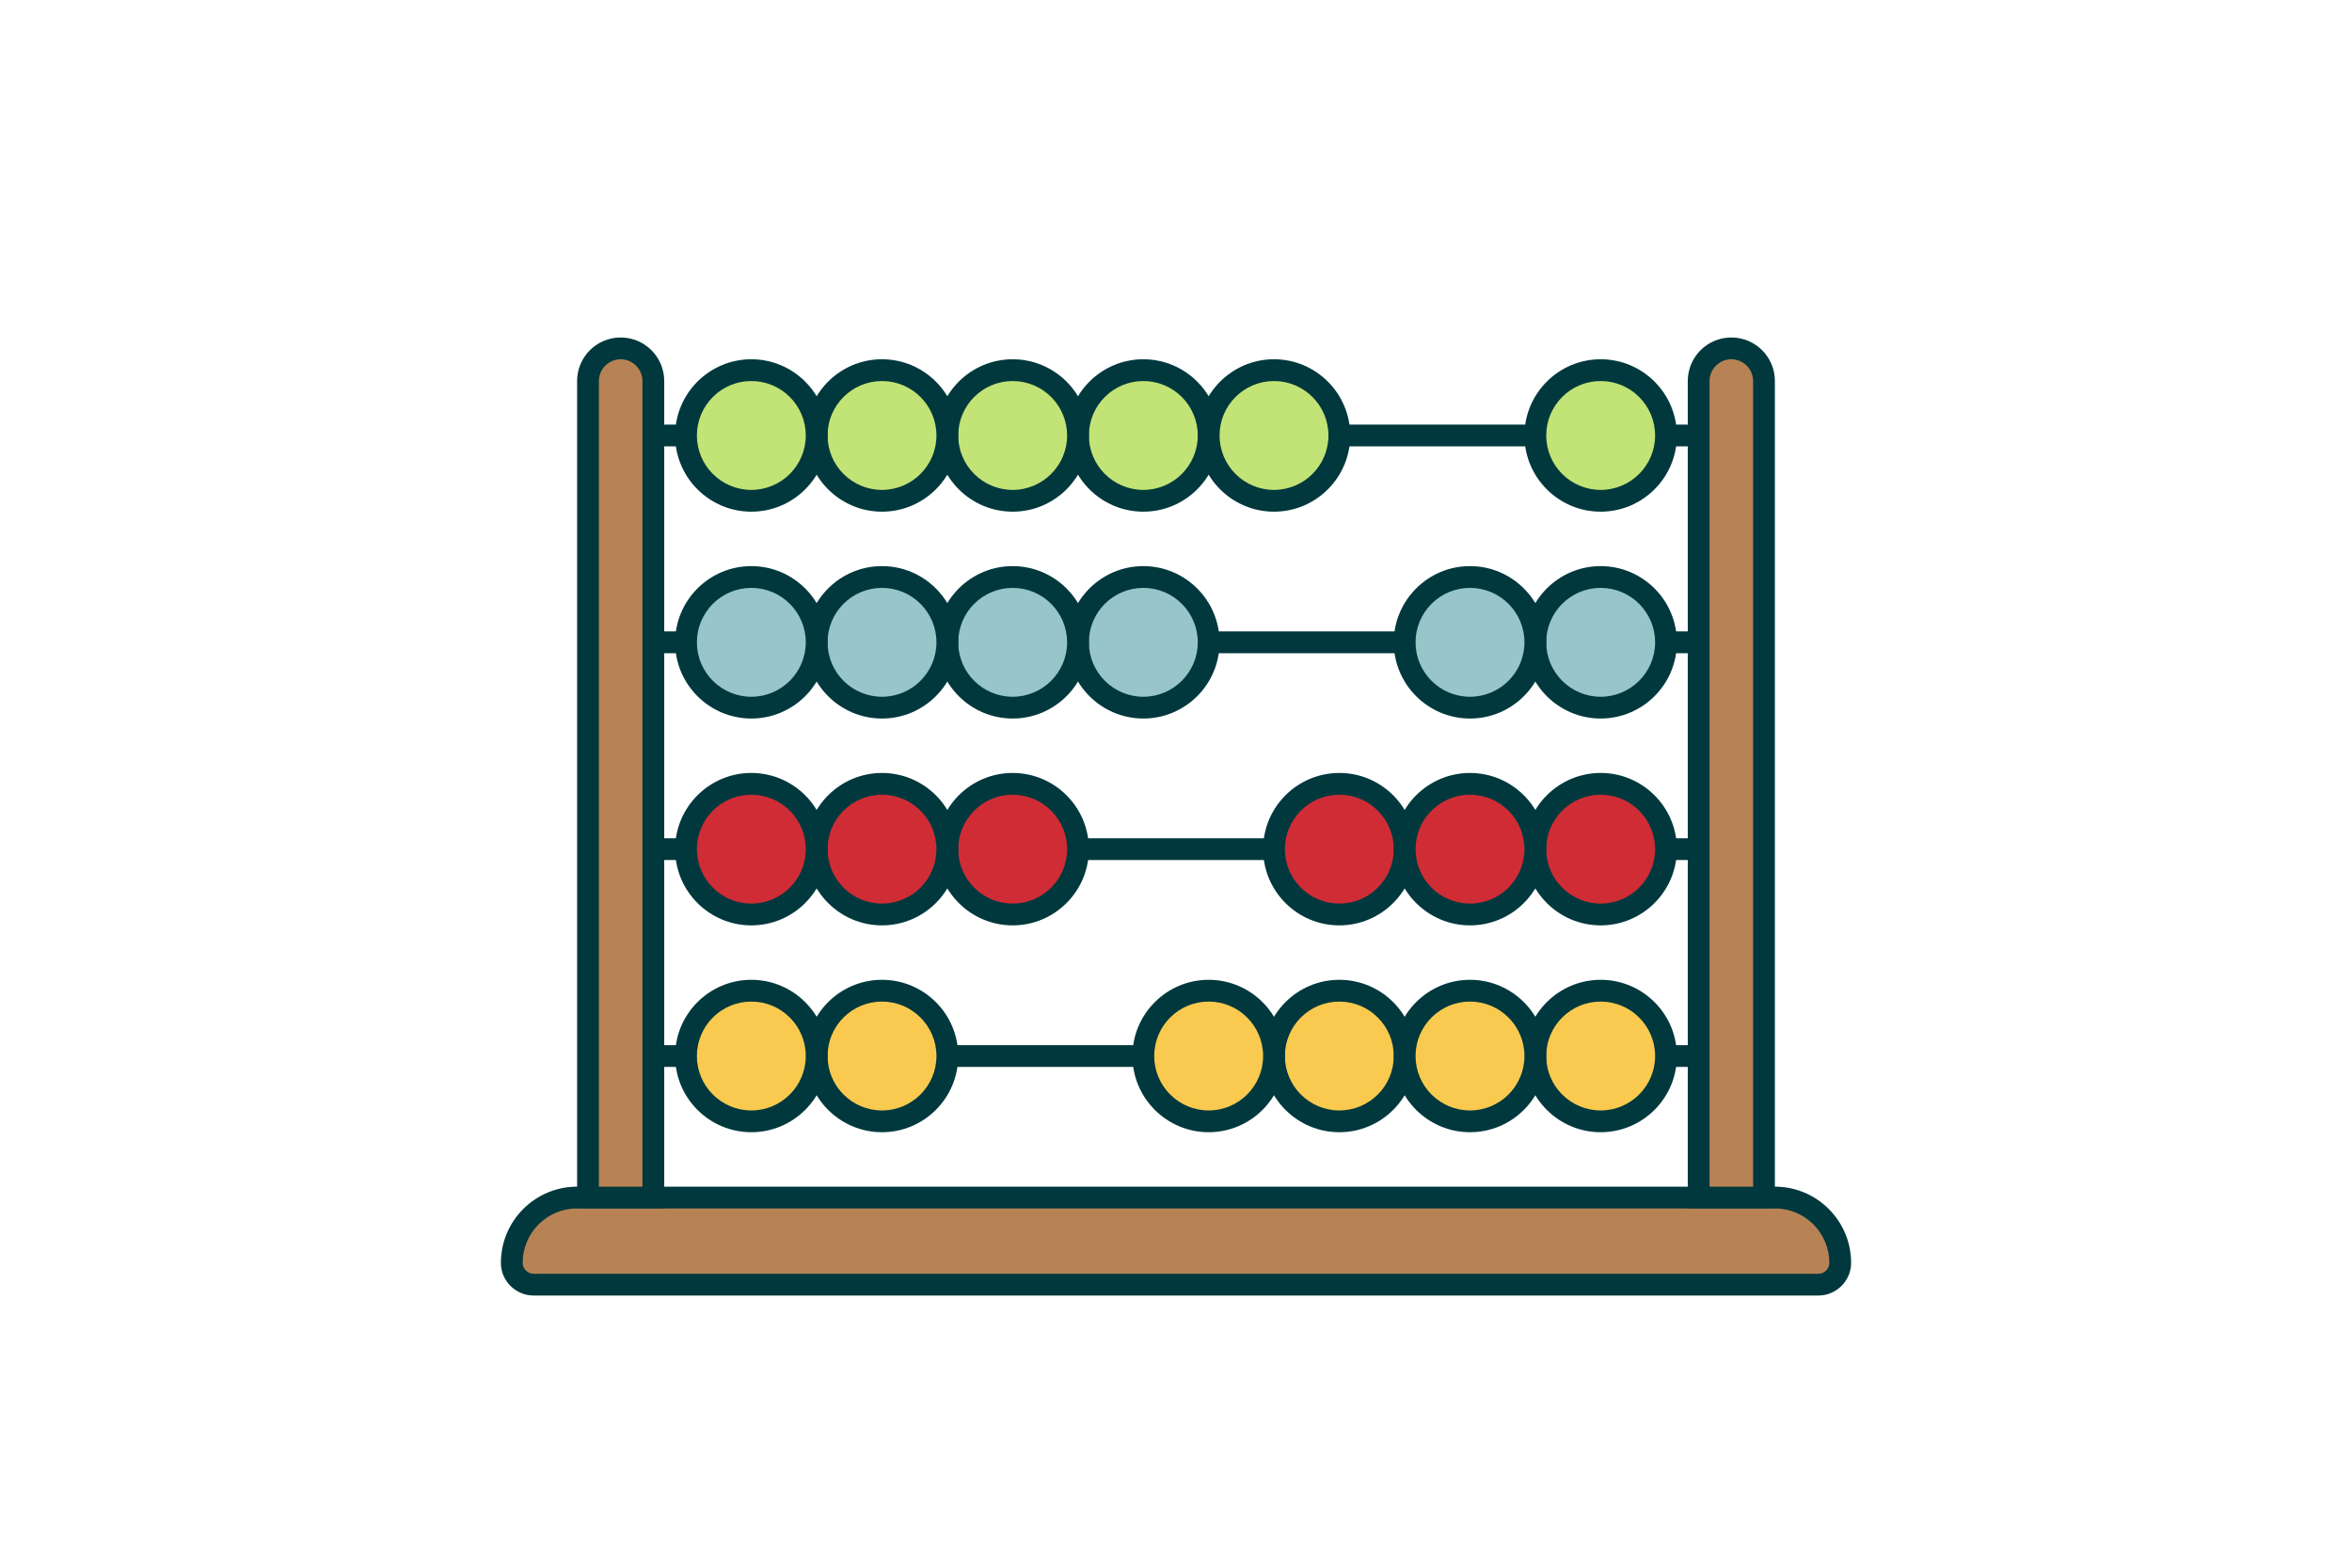 <svg width="216" height="144" viewBox="0 0 216 144" fill="none" xmlns="http://www.w3.org/2000/svg">
<path d="M53 110H163C166.31 110 169 112.69 169 116C169 117.1 168.1 118 167 118H49C47.9 118 47 117.1 47 116C47 112.69 49.69 110 53 110Z" fill="#B78355"/>
<path d="M167 119H49C47.35 119 46 117.65 46 116C46 112.14 49.14 109 53 109H163C166.86 109 170 112.14 170 116C170 117.65 168.65 119 167 119ZM53 111C50.24 111 48 113.24 48 116C48 116.55 48.45 117 49 117H167C167.55 117 168 116.55 168 116C168 113.24 165.76 111 163 111H53Z" fill="#00383D"/>
<path d="M57 32C58.66 32 60 33.34 60 35V110H54V35C54 33.34 55.34 32 57 32Z" fill="#B78355"/>
<path d="M61 111H53V35C53 32.79 54.79 31 57 31C59.21 31 61 32.79 61 35V111ZM55 109H59V35C59 33.9 58.1 33 57 33C55.9 33 55 33.9 55 35V109Z" fill="#00383D"/>
<path d="M159 32C160.66 32 162 33.34 162 35V110H156V35C156 33.34 157.34 32 159 32Z" fill="#B78355"/>
<path d="M163 111H155V35C155 32.79 156.79 31 159 31C161.21 31 163 32.79 163 35V111ZM157 109H161V35C161 33.9 160.1 33 159 33C157.9 33 157 33.9 157 35V109Z" fill="#00383D"/>
<path d="M156 41H60C59.45 41 59 40.55 59 40C59 39.45 59.45 39 60 39H156C156.55 39 157 39.45 157 40C157 40.55 156.55 41 156 41Z" fill="#00383D"/>
<path d="M147 46C150.314 46 153 43.314 153 40C153 36.686 150.314 34 147 34C143.686 34 141 36.686 141 40C141 43.314 143.686 46 147 46Z" fill="#C2E375"/>
<path d="M147 47C143.14 47 140 43.86 140 40C140 36.14 143.14 33 147 33C150.86 33 154 36.14 154 40C154 43.86 150.86 47 147 47ZM147 35C144.24 35 142 37.24 142 40C142 42.76 144.24 45 147 45C149.76 45 152 42.76 152 40C152 37.24 149.76 35 147 35Z" fill="#00383D"/>
<path d="M105 46C108.314 46 111 43.314 111 40C111 36.686 108.314 34 105 34C101.686 34 99 36.686 99 40C99 43.314 101.686 46 105 46Z" fill="#C2E375"/>
<path d="M105 47C101.14 47 98 43.86 98 40C98 36.14 101.14 33 105 33C108.86 33 112 36.14 112 40C112 43.86 108.86 47 105 47ZM105 35C102.24 35 100 37.24 100 40C100 42.76 102.24 45 105 45C107.76 45 110 42.76 110 40C110 37.24 107.76 35 105 35Z" fill="#00383D"/>
<path d="M117 46C120.314 46 123 43.314 123 40C123 36.686 120.314 34 117 34C113.686 34 111 36.686 111 40C111 43.314 113.686 46 117 46Z" fill="#C2E375"/>
<path d="M117 47C113.14 47 110 43.86 110 40C110 36.14 113.14 33 117 33C120.86 33 124 36.14 124 40C124 43.86 120.86 47 117 47ZM117 35C114.24 35 112 37.24 112 40C112 42.76 114.24 45 117 45C119.76 45 122 42.76 122 40C122 37.24 119.76 35 117 35Z" fill="#00383D"/>
<path d="M93 46C96.314 46 99 43.314 99 40C99 36.686 96.314 34 93 34C89.686 34 87 36.686 87 40C87 43.314 89.686 46 93 46Z" fill="#C2E375"/>
<path d="M93 47C89.14 47 86 43.86 86 40C86 36.14 89.14 33 93 33C96.86 33 100 36.14 100 40C100 43.86 96.86 47 93 47ZM93 35C90.24 35 88 37.24 88 40C88 42.76 90.24 45 93 45C95.76 45 98 42.76 98 40C98 37.24 95.76 35 93 35Z" fill="#00383D"/>
<path d="M81 46C84.314 46 87 43.314 87 40C87 36.686 84.314 34 81 34C77.686 34 75 36.686 75 40C75 43.314 77.686 46 81 46Z" fill="#C2E375"/>
<path d="M81 47C77.14 47 74 43.86 74 40C74 36.14 77.14 33 81 33C84.86 33 88 36.14 88 40C88 43.86 84.86 47 81 47ZM81 35C78.24 35 76 37.24 76 40C76 42.76 78.24 45 81 45C83.76 45 86 42.76 86 40C86 37.24 83.76 35 81 35Z" fill="#00383D"/>
<path d="M69 46C72.314 46 75 43.314 75 40C75 36.686 72.314 34 69 34C65.686 34 63 36.686 63 40C63 43.314 65.686 46 69 46Z" fill="#C2E375"/>
<path d="M69 47C65.14 47 62 43.86 62 40C62 36.14 65.14 33 69 33C72.86 33 76 36.14 76 40C76 43.86 72.86 47 69 47ZM69 35C66.24 35 64 37.24 64 40C64 42.76 66.24 45 69 45C71.76 45 74 42.76 74 40C74 37.24 71.76 35 69 35Z" fill="#00383D"/>
<path d="M156 60H60C59.45 60 59 59.55 59 59C59 58.45 59.45 58 60 58H156C156.55 58 157 58.45 157 59C157 59.55 156.55 60 156 60Z" fill="#00383D"/>
<path d="M147 65C150.314 65 153 62.314 153 59C153 55.686 150.314 53 147 53C143.686 53 141 55.686 141 59C141 62.314 143.686 65 147 65Z" fill="#97C5CA"/>
<path d="M147 66C143.14 66 140 62.86 140 59C140 55.14 143.14 52 147 52C150.86 52 154 55.14 154 59C154 62.86 150.86 66 147 66ZM147 54C144.24 54 142 56.24 142 59C142 61.76 144.24 64 147 64C149.76 64 152 61.76 152 59C152 56.24 149.76 54 147 54Z" fill="#00383D"/>
<path d="M105 65C108.314 65 111 62.314 111 59C111 55.686 108.314 53 105 53C101.686 53 99 55.686 99 59C99 62.314 101.686 65 105 65Z" fill="#97C5CA"/>
<path d="M105 66C101.14 66 98 62.86 98 59C98 55.14 101.14 52 105 52C108.86 52 112 55.14 112 59C112 62.86 108.86 66 105 66ZM105 54C102.24 54 100 56.24 100 59C100 61.76 102.24 64 105 64C107.76 64 110 61.76 110 59C110 56.24 107.76 54 105 54Z" fill="#00383D"/>
<path d="M135 65C138.314 65 141 62.314 141 59C141 55.686 138.314 53 135 53C131.686 53 129 55.686 129 59C129 62.314 131.686 65 135 65Z" fill="#97C5CA"/>
<path d="M135 66C131.14 66 128 62.86 128 59C128 55.14 131.14 52 135 52C138.86 52 142 55.14 142 59C142 62.86 138.86 66 135 66ZM135 54C132.24 54 130 56.24 130 59C130 61.76 132.24 64 135 64C137.76 64 140 61.76 140 59C140 56.24 137.76 54 135 54Z" fill="#00383D"/>
<path d="M93 65C96.314 65 99 62.314 99 59C99 55.686 96.314 53 93 53C89.686 53 87 55.686 87 59C87 62.314 89.686 65 93 65Z" fill="#97C5CA"/>
<path d="M93 66C89.14 66 86 62.86 86 59C86 55.14 89.14 52 93 52C96.86 52 100 55.14 100 59C100 62.86 96.86 66 93 66ZM93 54C90.24 54 88 56.24 88 59C88 61.76 90.24 64 93 64C95.76 64 98 61.76 98 59C98 56.24 95.76 54 93 54Z" fill="#00383D"/>
<path d="M81 65C84.314 65 87 62.314 87 59C87 55.686 84.314 53 81 53C77.686 53 75 55.686 75 59C75 62.314 77.686 65 81 65Z" fill="#97C5CA"/>
<path d="M81 66C77.14 66 74 62.86 74 59C74 55.14 77.14 52 81 52C84.86 52 88 55.14 88 59C88 62.86 84.86 66 81 66ZM81 54C78.24 54 76 56.24 76 59C76 61.76 78.24 64 81 64C83.76 64 86 61.76 86 59C86 56.24 83.76 54 81 54Z" fill="#00383D"/>
<path d="M69 65C72.314 65 75 62.314 75 59C75 55.686 72.314 53 69 53C65.686 53 63 55.686 63 59C63 62.314 65.686 65 69 65Z" fill="#97C5CA"/>
<path d="M69 66C65.14 66 62 62.86 62 59C62 55.14 65.14 52 69 52C72.86 52 76 55.14 76 59C76 62.86 72.86 66 69 66ZM69 54C66.24 54 64 56.24 64 59C64 61.76 66.24 64 69 64C71.76 64 74 61.76 74 59C74 56.24 71.76 54 69 54Z" fill="#00383D"/>
<path d="M156 79H60C59.45 79 59 78.55 59 78C59 77.45 59.45 77 60 77H156C156.55 77 157 77.45 157 78C157 78.55 156.55 79 156 79Z" fill="#00383D"/>
<path d="M147 84C150.314 84 153 81.314 153 78C153 74.686 150.314 72 147 72C143.686 72 141 74.686 141 78C141 81.314 143.686 84 147 84Z" fill="#CF2C35"/>
<path d="M147 85C143.14 85 140 81.86 140 78C140 74.14 143.14 71 147 71C150.86 71 154 74.14 154 78C154 81.86 150.86 85 147 85ZM147 73C144.24 73 142 75.24 142 78C142 80.76 144.24 83 147 83C149.76 83 152 80.76 152 78C152 75.24 149.76 73 147 73Z" fill="#00383D"/>
<path d="M123 84C126.314 84 129 81.314 129 78C129 74.686 126.314 72 123 72C119.686 72 117 74.686 117 78C117 81.314 119.686 84 123 84Z" fill="#CF2C35"/>
<path d="M123 85C119.14 85 116 81.86 116 78C116 74.14 119.14 71 123 71C126.86 71 130 74.14 130 78C130 81.86 126.86 85 123 85ZM123 73C120.24 73 118 75.24 118 78C118 80.76 120.24 83 123 83C125.76 83 128 80.76 128 78C128 75.24 125.76 73 123 73Z" fill="#00383D"/>
<path d="M135 84C138.314 84 141 81.314 141 78C141 74.686 138.314 72 135 72C131.686 72 129 74.686 129 78C129 81.314 131.686 84 135 84Z" fill="#CF2C35"/>
<path d="M135 85C131.14 85 128 81.86 128 78C128 74.14 131.14 71 135 71C138.86 71 142 74.14 142 78C142 81.86 138.86 85 135 85ZM135 73C132.24 73 130 75.24 130 78C130 80.76 132.24 83 135 83C137.76 83 140 80.76 140 78C140 75.24 137.76 73 135 73Z" fill="#00383D"/>
<path d="M93 84C96.314 84 99 81.314 99 78C99 74.686 96.314 72 93 72C89.686 72 87 74.686 87 78C87 81.314 89.686 84 93 84Z" fill="#CF2C35"/>
<path d="M93 85C89.14 85 86 81.86 86 78C86 74.14 89.14 71 93 71C96.86 71 100 74.14 100 78C100 81.86 96.86 85 93 85ZM93 73C90.24 73 88 75.24 88 78C88 80.76 90.24 83 93 83C95.76 83 98 80.76 98 78C98 75.24 95.76 73 93 73Z" fill="#00383D"/>
<path d="M81 84C84.314 84 87 81.314 87 78C87 74.686 84.314 72 81 72C77.686 72 75 74.686 75 78C75 81.314 77.686 84 81 84Z" fill="#CF2C35"/>
<path d="M81 85C77.14 85 74 81.86 74 78C74 74.14 77.14 71 81 71C84.86 71 88 74.14 88 78C88 81.86 84.86 85 81 85ZM81 73C78.24 73 76 75.24 76 78C76 80.76 78.24 83 81 83C83.76 83 86 80.76 86 78C86 75.24 83.76 73 81 73Z" fill="#00383D"/>
<path d="M69 84C72.314 84 75 81.314 75 78C75 74.686 72.314 72 69 72C65.686 72 63 74.686 63 78C63 81.314 65.686 84 69 84Z" fill="#CF2C35"/>
<path d="M69 85C65.14 85 62 81.86 62 78C62 74.14 65.14 71 69 71C72.86 71 76 74.14 76 78C76 81.86 72.86 85 69 85ZM69 73C66.24 73 64 75.24 64 78C64 80.76 66.24 83 69 83C71.76 83 74 80.76 74 78C74 75.24 71.76 73 69 73Z" fill="#00383D"/>
<path d="M156 98H60C59.45 98 59 97.55 59 97C59 96.45 59.45 96 60 96H156C156.55 96 157 96.45 157 97C157 97.55 156.55 98 156 98Z" fill="#00383D"/>
<path d="M147 103C150.314 103 153 100.314 153 97C153 93.686 150.314 91 147 91C143.686 91 141 93.686 141 97C141 100.314 143.686 103 147 103Z" fill="#F9CA4F"/>
<path d="M147 104C143.14 104 140 100.86 140 97C140 93.14 143.14 90 147 90C150.86 90 154 93.14 154 97C154 100.86 150.86 104 147 104ZM147 92C144.24 92 142 94.24 142 97C142 99.76 144.24 102 147 102C149.76 102 152 99.76 152 97C152 94.24 149.76 92 147 92Z" fill="#00383D"/>
<path d="M123 103C126.314 103 129 100.314 129 97C129 93.686 126.314 91 123 91C119.686 91 117 93.686 117 97C117 100.314 119.686 103 123 103Z" fill="#F9CA4F"/>
<path d="M123 104C119.14 104 116 100.86 116 97C116 93.14 119.14 90 123 90C126.86 90 130 93.14 130 97C130 100.86 126.86 104 123 104ZM123 92C120.24 92 118 94.24 118 97C118 99.76 120.24 102 123 102C125.76 102 128 99.76 128 97C128 94.24 125.76 92 123 92Z" fill="#00383D"/>
<path d="M135 103C138.314 103 141 100.314 141 97C141 93.686 138.314 91 135 91C131.686 91 129 93.686 129 97C129 100.314 131.686 103 135 103Z" fill="#F9CA4F"/>
<path d="M135 104C131.14 104 128 100.86 128 97C128 93.14 131.14 90 135 90C138.86 90 142 93.14 142 97C142 100.86 138.86 104 135 104ZM135 92C132.24 92 130 94.24 130 97C130 99.76 132.24 102 135 102C137.76 102 140 99.76 140 97C140 94.24 137.76 92 135 92Z" fill="#00383D"/>
<path d="M111 103C114.314 103 117 100.314 117 97C117 93.686 114.314 91 111 91C107.686 91 105 93.686 105 97C105 100.314 107.686 103 111 103Z" fill="#F9CA4F"/>
<path d="M111 104C107.14 104 104 100.86 104 97C104 93.14 107.14 90 111 90C114.86 90 118 93.14 118 97C118 100.86 114.86 104 111 104ZM111 92C108.24 92 106 94.24 106 97C106 99.76 108.24 102 111 102C113.76 102 116 99.76 116 97C116 94.24 113.76 92 111 92Z" fill="#00383D"/>
<path d="M81 103C84.314 103 87 100.314 87 97C87 93.686 84.314 91 81 91C77.686 91 75 93.686 75 97C75 100.314 77.686 103 81 103Z" fill="#F9CA4F"/>
<path d="M81 104C77.14 104 74 100.86 74 97C74 93.14 77.14 90 81 90C84.86 90 88 93.14 88 97C88 100.86 84.86 104 81 104ZM81 92C78.24 92 76 94.24 76 97C76 99.76 78.24 102 81 102C83.76 102 86 99.76 86 97C86 94.24 83.76 92 81 92Z" fill="#00383D"/>
<path d="M69 103C72.314 103 75 100.314 75 97C75 93.686 72.314 91 69 91C65.686 91 63 93.686 63 97C63 100.314 65.686 103 69 103Z" fill="#F9CA4F"/>
<path d="M69 104C65.14 104 62 100.86 62 97C62 93.14 65.14 90 69 90C72.86 90 76 93.14 76 97C76 100.86 72.86 104 69 104ZM69 92C66.24 92 64 94.24 64 97C64 99.76 66.24 102 69 102C71.76 102 74 99.76 74 97C74 94.24 71.76 92 69 92Z" fill="#00383D"/>
</svg>
